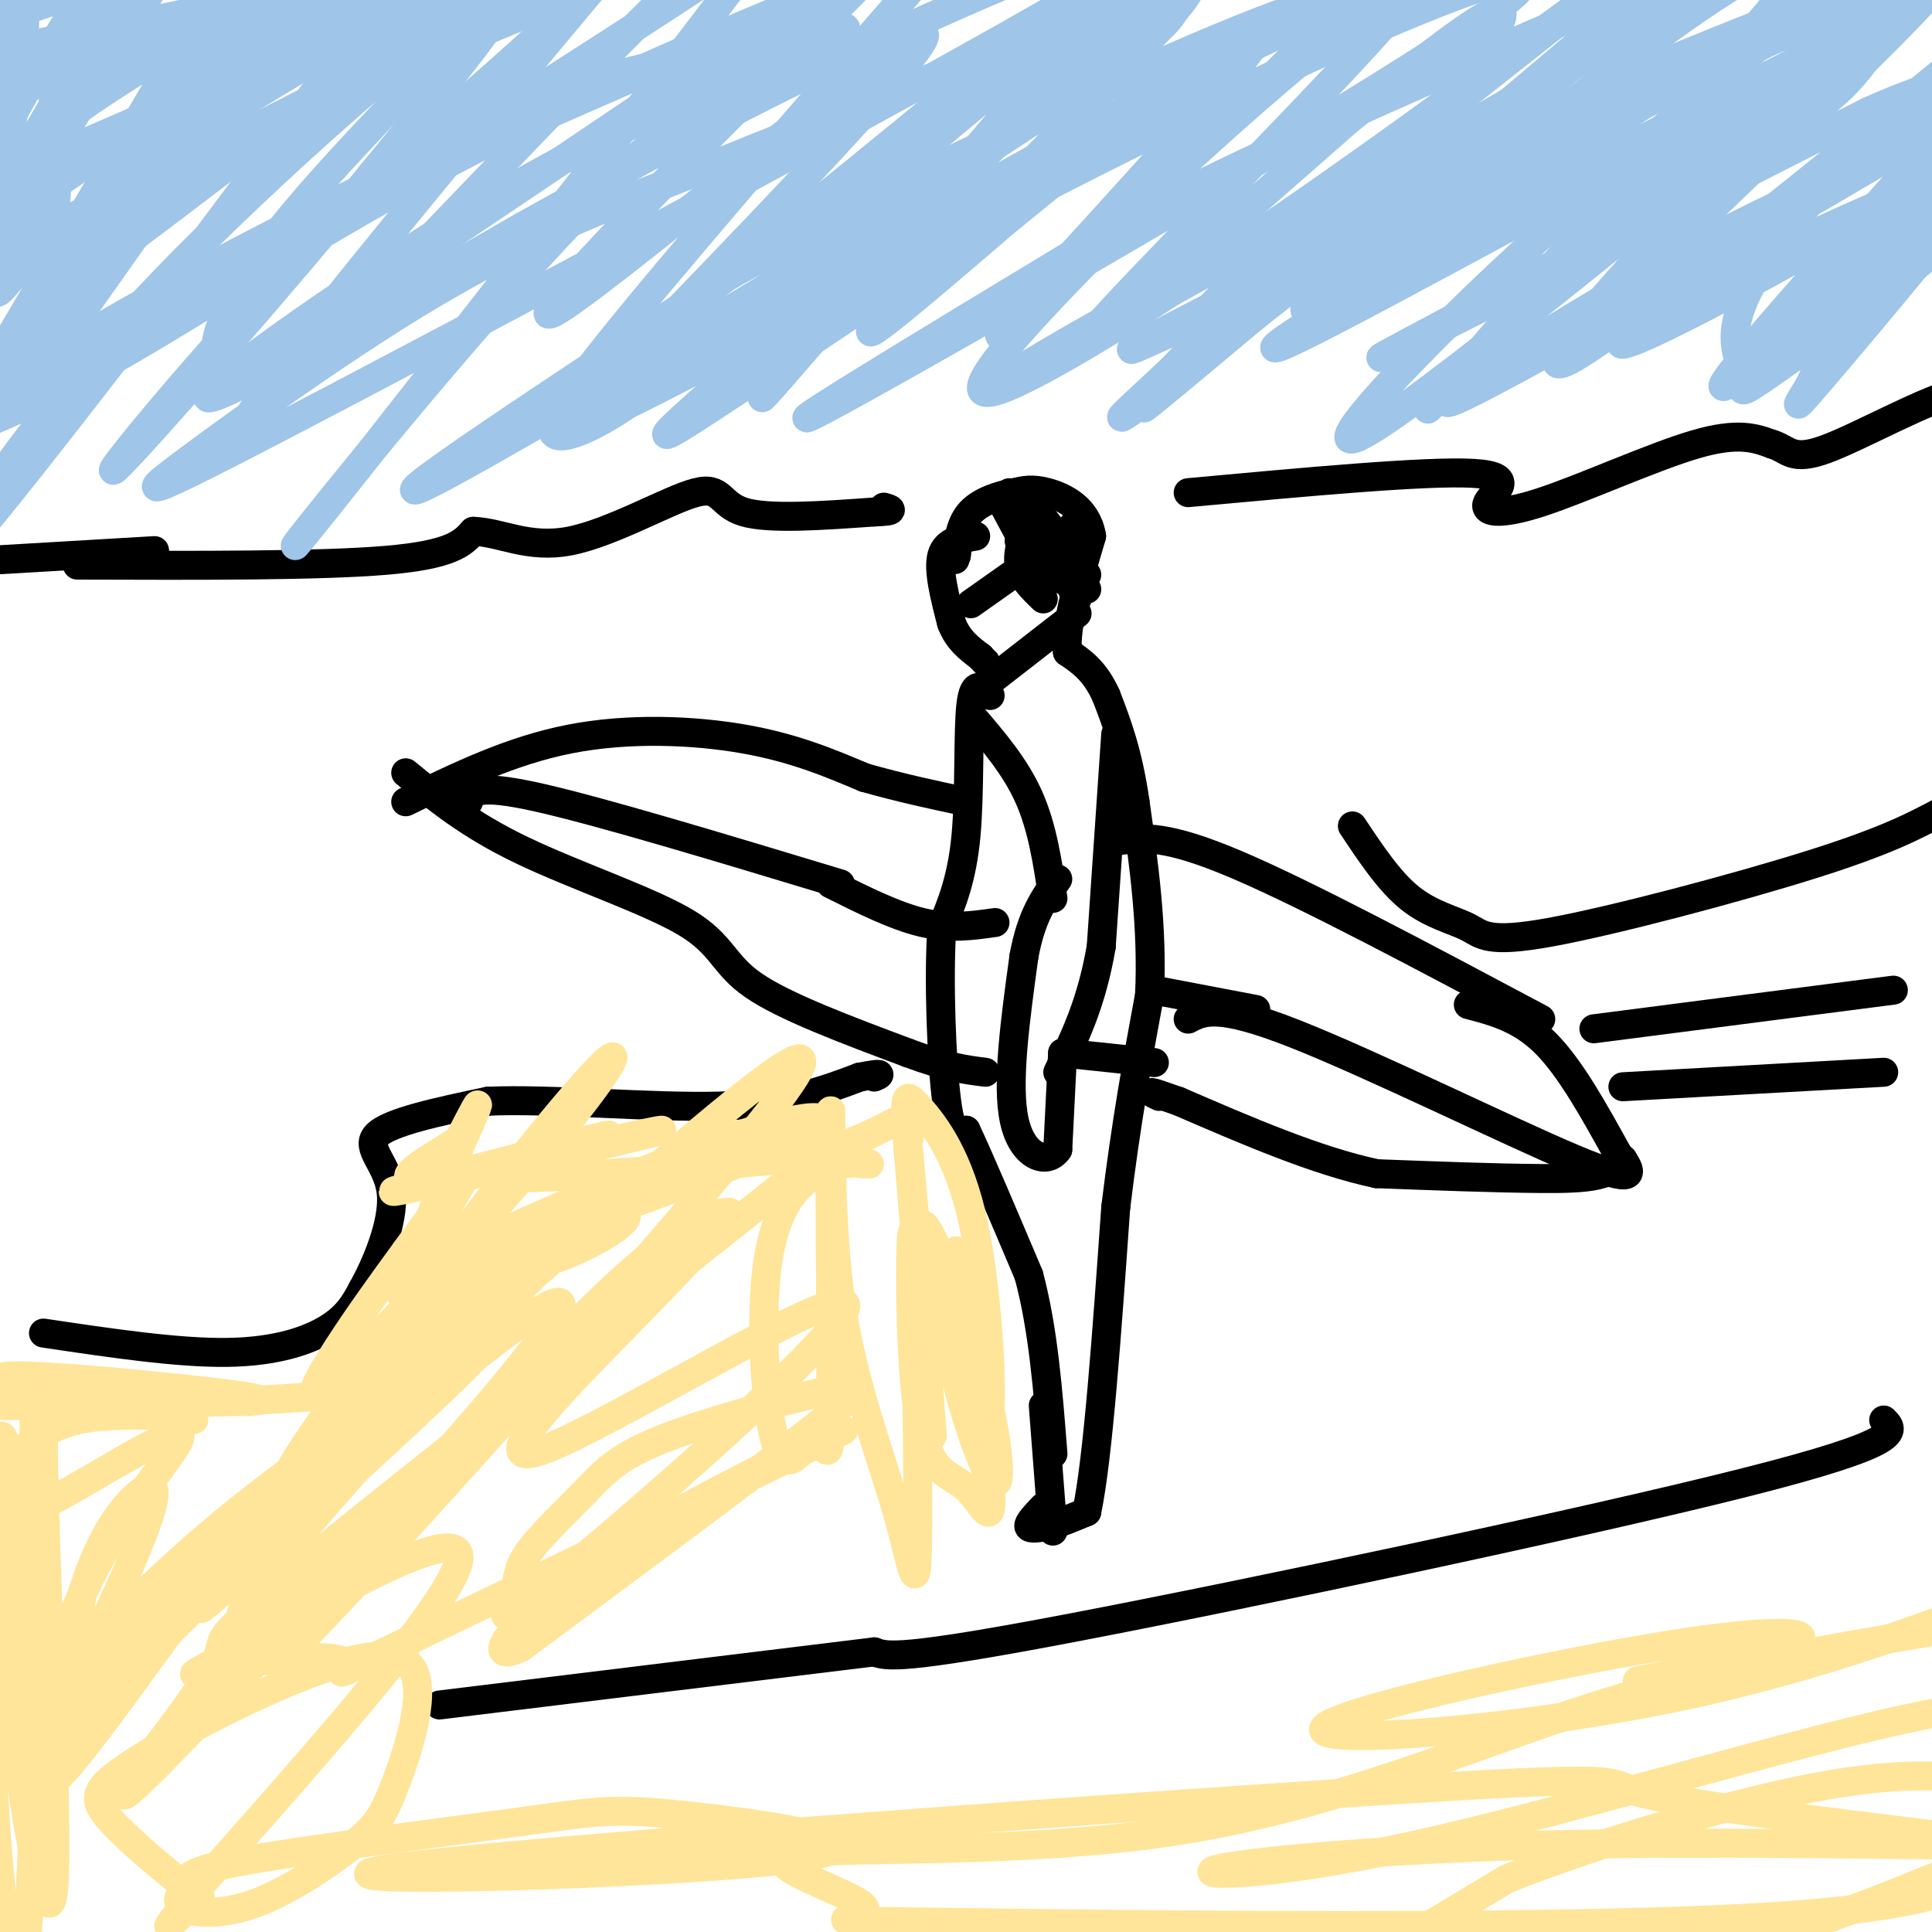 <svg viewBox='0 0 400 400' version='1.1' xmlns='http://www.w3.org/2000/svg' xmlns:xlink='http://www.w3.org/1999/xlink'><g fill='none' stroke='#000000' stroke-width='6' stroke-linecap='round' stroke-linejoin='round'><path d='M84,166c10.911,-5.311 21.822,-10.622 34,-13c12.178,-2.378 25.622,-1.822 36,0c10.378,1.822 17.689,4.911 25,8'/><path d='M179,161c7.667,2.167 14.333,3.583 21,5'/><path d='M84,160c6.524,5.369 13.048,10.738 24,16c10.952,5.262 26.333,10.417 34,15c7.667,4.583 7.619,8.595 14,13c6.381,4.405 19.190,9.202 32,14'/><path d='M188,218c8.000,3.000 12.000,3.500 16,4'/><path d='M232,174c4.750,-0.583 9.500,-1.167 24,5c14.500,6.167 38.750,19.083 63,32'/><path d='M304,208c5.417,1.417 10.833,2.833 16,8c5.167,5.167 10.083,14.083 15,23'/><path d='M335,239c0.289,4.733 -6.489,5.067 -16,5c-9.511,-0.067 -21.756,-0.533 -34,-1'/><path d='M285,243c-12.500,-2.667 -26.750,-8.833 -41,-15'/><path d='M244,228c-7.500,-2.667 -5.750,-1.833 -4,-1'/><path d='M205,144c-1.689,-1.733 -3.378,-3.467 -4,2c-0.622,5.467 -0.178,18.133 -1,27c-0.822,8.867 -2.911,13.933 -5,19'/><path d='M195,192c-0.733,10.689 -0.067,27.911 1,36c1.067,8.089 2.533,7.044 4,6'/><path d='M200,234c2.833,6.000 7.917,18.000 13,30'/><path d='M213,264c3.000,11.167 4.000,24.083 5,37'/><path d='M216,291c0.000,0.000 2.000,26.000 2,26'/><path d='M216,312c-1.583,1.667 -3.167,3.333 -3,4c0.167,0.667 2.083,0.333 4,0'/><path d='M217,316c2.000,-0.500 5.000,-1.750 8,-3'/><path d='M225,313c2.333,-11.000 4.167,-37.000 6,-63'/><path d='M231,250c2.167,-17.833 4.583,-30.917 7,-44'/><path d='M238,206c0.667,-14.000 -1.167,-27.000 -3,-40'/><path d='M235,166c-1.500,-10.333 -3.750,-16.167 -6,-22'/><path d='M229,144c-2.333,-5.167 -5.167,-7.083 -8,-9'/><path d='M221,135c-0.500,-5.500 2.250,-14.750 5,-24'/><path d='M226,111c-0.911,-5.733 -5.689,-8.067 -9,-9c-3.311,-0.933 -5.156,-0.467 -7,0'/><path d='M210,102c-2.956,0.489 -6.844,1.711 -9,4c-2.156,2.289 -2.578,5.644 -3,9'/><path d='M198,115c-0.500,1.500 -0.250,0.750 0,0'/><path d='M202,111c-3.083,0.500 -6.167,1.000 -7,4c-0.833,3.000 0.583,8.500 2,14'/><path d='M197,129c1.333,3.500 3.667,5.250 6,7'/><path d='M203,136c1.167,1.333 1.083,1.167 1,1'/><path d='M205,141c0.000,0.000 18.000,-14.000 18,-14'/><path d='M201,148c4.583,5.333 9.167,10.667 12,17c2.833,6.333 3.917,13.667 5,21'/><path d='M231,152c0.000,0.000 -3.000,44.000 -3,44'/><path d='M228,196c-2.000,11.667 -5.500,18.833 -9,26'/><path d='M220,218c0.000,0.000 -1.000,20.000 -1,20'/><path d='M219,238c-2.244,3.289 -7.356,1.511 -9,-6c-1.644,-7.511 0.178,-20.756 2,-34'/><path d='M212,198c1.500,-8.333 4.250,-12.167 7,-16'/><path d='M220,218c0.000,0.000 19.000,2.000 19,2'/><path d='M208,104c0.000,0.000 9.000,16.000 9,16'/><path d='M211,112c0.000,0.000 14.000,10.000 14,10'/><path d='M215,106c0.000,0.000 10.000,13.000 10,13'/><path d='M222,109c0.000,0.000 0.100,0.100 0.1,0.1'/><path d='M213,108c-1.250,3.167 -2.500,6.333 -2,9c0.500,2.667 2.750,4.833 5,7'/><path d='M209,102c0.000,0.000 8.000,13.000 8,13'/><path d='M208,105c0.000,0.000 7.000,13.000 7,13'/><path d='M211,108c0.000,0.000 4.000,14.000 4,14'/><path d='M218,113c0.000,0.000 -17.000,12.000 -17,12'/><path d='M220,120c0.000,0.000 0.100,0.100 0.1,0.1'/><path d='M218,114c0.000,0.000 5.000,10.000 5,10'/><path d='M97,166c0.583,-1.917 1.167,-3.833 14,-1c12.833,2.833 37.917,10.417 63,18'/><path d='M246,211c3.067,-1.622 6.133,-3.244 22,3c15.867,6.244 44.533,20.356 58,26c13.467,5.644 11.733,2.822 10,0'/><path d='M172,183c6.667,3.333 13.333,6.667 19,8c5.667,1.333 10.333,0.667 15,0'/><path d='M239,205c0.000,0.000 21.000,4.000 21,4'/><path d='M390,294c2.289,2.267 4.578,4.533 -29,13c-33.578,8.467 -103.022,23.133 -139,30c-35.978,6.867 -38.489,5.933 -41,5'/><path d='M181,342c-21.833,2.667 -55.917,6.833 -90,11'/><path d='M392,205c0.000,0.000 -62.000,8.000 -62,8'/><path d='M390,222c0.000,0.000 -54.000,3.000 -54,3'/><path d='M16,117c25.167,0.083 50.333,0.167 64,-1c13.667,-1.167 15.833,-3.583 18,-6'/><path d='M98,110c5.812,0.195 11.341,3.681 20,2c8.659,-1.681 20.447,-8.530 26,-10c5.553,-1.470 4.872,2.437 10,4c5.128,1.563 16.064,0.781 27,0'/><path d='M181,106c4.833,-0.167 3.417,-0.583 2,-1'/><path d='M246,102c24.700,-2.274 49.400,-4.549 59,-4c9.600,0.549 4.099,3.920 3,6c-1.099,2.080 2.204,2.868 11,0c8.796,-2.868 23.085,-9.391 32,-12c8.915,-2.609 12.458,-1.305 16,0'/><path d='M367,92c3.391,1.033 3.868,3.617 11,1c7.132,-2.617 20.920,-10.435 28,-12c7.080,-1.565 7.451,3.124 10,5c2.549,1.876 7.274,0.938 12,0'/><path d='M9,276c13.867,2.067 27.733,4.133 38,4c10.267,-0.133 16.933,-2.467 21,-5c4.067,-2.533 5.533,-5.267 7,-8'/><path d='M75,267c2.893,-5.131 6.625,-13.958 6,-20c-0.625,-6.042 -5.607,-9.298 -3,-12c2.607,-2.702 12.804,-4.851 23,-7'/><path d='M101,228c12.956,-0.600 33.844,1.400 48,1c14.156,-0.400 21.578,-3.200 29,-6'/><path d='M178,223c5.333,-1.000 4.167,-0.500 3,0'/><path d='M280,171c3.841,5.785 7.681,11.569 12,15c4.319,3.431 9.116,4.507 12,6c2.884,1.493 3.853,3.402 17,1c13.147,-2.402 38.470,-9.115 54,-14c15.530,-4.885 21.265,-7.943 27,-11'/><path d='M402,168c5.889,-3.489 7.111,-6.711 9,-8c1.889,-1.289 4.444,-0.644 7,0'/><path d='M32,114c0.000,0.000 -51.000,3.000 -51,3'/></g>
<g fill='none' stroke='#9fc5e8' stroke-width='6' stroke-linecap='round' stroke-linejoin='round'><path d='M13,20c-1.001,15.592 -2.003,31.185 -2,25c0.003,-6.185 1.009,-34.146 1,-37c-0.009,-2.854 -1.033,19.400 -3,32c-1.967,12.600 -4.876,15.546 -7,18c-2.124,2.454 -3.464,4.415 -4,0c-0.536,-4.415 -0.268,-15.208 0,-26'/><path d='M-2,32c1.306,-10.969 4.572,-25.393 6,-29c1.428,-3.607 1.018,3.602 0,12c-1.018,8.398 -2.646,17.985 -3,12c-0.354,-5.985 0.565,-27.542 2,-32c1.435,-4.458 3.386,8.184 1,21c-2.386,12.816 -9.110,25.804 -10,27c-0.890,1.196 4.055,-9.402 9,-20'/><path d='M3,23c6.327,-11.518 17.644,-30.314 21,-33c3.356,-2.686 -1.250,10.736 -12,30c-10.750,19.264 -27.644,44.370 -21,34c6.644,-10.370 36.827,-56.215 38,-56c1.173,0.215 -26.665,46.490 -31,54c-4.335,7.510 14.832,-23.745 34,-55'/><path d='M32,-3c8.572,-12.640 13.003,-16.742 14,-15c0.997,1.742 -1.440,9.326 -1,11c0.440,1.674 3.756,-2.562 -10,21c-13.756,23.562 -44.585,74.921 -45,77c-0.415,2.079 29.582,-45.122 50,-75c20.418,-29.878 31.256,-42.431 16,-18c-15.256,24.431 -56.607,85.847 -60,89c-3.393,3.153 31.174,-51.956 51,-80c19.826,-28.044 24.913,-29.022 30,-30'/><path d='M77,-23c-12.723,20.617 -59.531,87.159 -72,104c-12.469,16.841 9.402,-16.018 34,-46c24.598,-29.982 51.925,-57.087 43,-41c-8.925,16.087 -54.101,75.366 -76,103c-21.899,27.634 -20.519,23.624 -13,12c7.519,-11.624 21.178,-30.860 45,-55c23.822,-24.140 57.806,-53.183 66,-57c8.194,-3.817 -9.403,17.591 -27,39'/><path d='M77,36c-17.765,21.875 -48.678,57.062 -53,61c-4.322,3.938 17.948,-23.371 38,-44c20.052,-20.629 37.886,-34.576 52,-48c14.114,-13.424 24.507,-26.324 5,-3c-19.507,23.324 -68.915,82.871 -67,84c1.915,1.129 55.152,-56.161 80,-81c24.848,-24.839 21.305,-17.226 23,-17c1.695,0.226 8.627,-6.935 -4,10c-12.627,16.935 -44.814,57.968 -77,99'/><path d='M74,97c-15.738,19.949 -16.583,20.322 -5,6c11.583,-14.322 35.593,-43.338 53,-61c17.407,-17.662 28.210,-23.971 42,-35c13.790,-11.029 30.565,-26.779 13,-9c-17.565,17.779 -69.471,69.085 -63,67c6.471,-2.085 71.319,-57.561 77,-58c5.681,-0.439 -47.805,54.160 -66,73c-18.195,18.840 -1.097,1.920 16,-15'/><path d='M141,65c17.998,-14.858 54.993,-44.505 78,-64c23.007,-19.495 32.025,-28.840 14,-7c-18.025,21.840 -63.092,74.863 -73,86c-9.908,11.137 15.344,-19.613 41,-45c25.656,-25.387 51.715,-45.412 44,-35c-7.715,10.412 -49.204,51.261 -61,64c-11.796,12.739 6.102,-2.630 24,-18'/><path d='M208,46c19.460,-15.827 56.111,-46.394 53,-39c-3.111,7.394 -45.983,52.749 -53,61c-7.017,8.251 21.820,-20.603 47,-43c25.180,-22.397 46.702,-38.338 35,-24c-11.702,14.338 -56.629,58.954 -64,68c-7.371,9.046 22.815,-17.477 53,-44'/><path d='M279,25c16.706,-13.669 31.970,-25.840 32,-22c0.030,3.840 -15.174,23.691 -36,45c-20.826,21.309 -47.275,44.076 -35,34c12.275,-10.076 63.275,-52.996 88,-74c24.725,-21.004 23.174,-20.094 4,-2c-19.174,18.094 -55.970,53.371 -57,56c-1.030,2.629 33.706,-27.392 56,-45c22.294,-17.608 32.147,-22.804 42,-28'/><path d='M373,-11c13.169,-11.032 25.092,-24.613 7,-3c-18.092,21.613 -66.199,78.421 -80,94c-13.801,15.579 6.705,-10.071 38,-38c31.295,-27.929 73.378,-58.135 63,-45c-10.378,13.135 -73.217,69.613 -73,74c0.217,4.387 63.491,-43.318 87,-60c23.509,-16.682 7.255,-2.341 -9,12'/><path d='M406,23c-16.404,18.432 -52.914,58.513 -49,57c3.914,-1.513 48.252,-44.621 56,-49c7.748,-4.379 -21.093,29.969 -33,44c-11.907,14.031 -6.878,7.744 -5,4c1.878,-3.744 0.605,-4.945 0,-7c-0.605,-2.055 -0.544,-4.963 10,-15c10.544,-10.037 31.569,-27.202 39,-32c7.431,-4.798 1.266,2.772 -9,11c-10.266,8.228 -24.633,17.114 -39,26'/><path d='M376,62c-6.505,3.298 -3.269,-1.458 9,-11c12.269,-9.542 33.569,-23.872 40,-26c6.431,-2.128 -2.007,7.945 -16,20c-13.993,12.055 -33.542,26.092 -42,32c-8.458,5.908 -5.827,3.686 -6,1c-0.173,-2.686 -3.151,-5.836 -1,-13c2.151,-7.164 9.432,-18.343 23,-32c13.568,-13.657 33.422,-29.792 19,-18c-14.422,11.792 -63.121,51.512 -76,59c-12.879,7.488 10.060,-17.256 33,-42'/><path d='M359,32c19.458,-18.825 51.605,-44.889 34,-30c-17.605,14.889 -84.960,70.730 -106,85c-21.040,14.270 4.235,-13.033 34,-40c29.765,-26.967 64.019,-53.599 48,-44c-16.019,9.599 -82.313,55.431 -96,61c-13.687,5.569 25.232,-29.123 46,-47c20.768,-17.877 23.384,-18.938 26,-20'/><path d='M345,-3c11.167,-8.491 26.083,-19.717 4,-2c-22.083,17.717 -81.166,64.377 -104,82c-22.834,17.623 -9.420,6.210 -3,0c6.420,-6.210 5.846,-7.215 6,-9c0.154,-1.785 1.038,-4.349 20,-20c18.962,-15.651 56.003,-44.389 59,-47c2.997,-2.611 -28.051,20.905 -57,41c-28.949,20.095 -55.801,36.768 -64,39c-8.199,2.232 2.254,-9.976 21,-29c18.746,-19.024 45.785,-44.864 54,-54c8.215,-9.136 -2.392,-1.568 -13,6'/><path d='M268,4c-26.935,17.601 -87.773,58.604 -114,76c-26.227,17.396 -17.844,11.184 8,-12c25.844,-23.184 69.149,-63.341 76,-72c6.851,-8.659 -22.750,14.181 -46,34c-23.250,19.819 -40.147,36.618 -53,47c-12.853,10.382 -21.662,14.345 -24,13c-2.338,-1.345 1.796,-8.000 21,-31c19.204,-23.000 53.478,-62.346 70,-81c16.522,-18.654 15.292,-16.615 -10,1c-25.292,17.615 -74.646,50.808 -124,84'/><path d='M72,63c-23.257,15.235 -19.400,11.324 -20,11c-0.600,-0.324 -5.659,2.939 -7,0c-1.341,-2.939 1.035,-12.081 16,-30c14.965,-17.919 42.518,-44.614 53,-56c10.482,-11.386 3.892,-7.463 -18,9c-21.892,16.463 -59.087,45.467 -75,57c-15.913,11.533 -10.543,5.595 -7,1c3.543,-4.595 5.260,-7.847 7,-11c1.740,-3.153 3.502,-6.207 17,-15c13.498,-8.793 38.731,-23.326 50,-31c11.269,-7.674 8.572,-8.489 5,-9c-3.572,-0.511 -8.021,-0.717 -22,4c-13.979,4.717 -37.490,14.359 -61,24'/><path d='M10,17c-9.402,2.686 -2.409,-2.600 3,-6c5.409,-3.400 9.232,-4.913 17,-6c7.768,-1.087 19.480,-1.747 25,0c5.520,1.747 4.848,5.900 5,5c0.152,-0.900 1.126,-6.852 0,-10c-1.126,-3.148 -4.353,-3.493 -11,-4c-6.647,-0.507 -16.713,-1.175 -30,2c-13.287,3.175 -29.796,10.193 -34,13c-4.204,2.807 3.898,1.404 12,0'/><path d='M-3,11c19.173,-3.437 61.107,-12.030 75,-16c13.893,-3.970 -0.255,-3.317 -23,8c-22.745,11.317 -54.088,33.300 -41,30c13.088,-3.300 70.607,-31.881 87,-41c16.393,-9.119 -8.339,1.225 -20,6c-11.661,4.775 -10.249,3.981 -25,14c-14.751,10.019 -45.664,30.851 -58,40c-12.336,9.149 -6.096,6.614 6,1c12.096,-5.614 30.048,-14.307 48,-23'/><path d='M46,30c31.081,-15.746 84.783,-43.611 70,-35c-14.783,8.611 -98.050,53.699 -114,62c-15.950,8.301 35.419,-20.185 67,-36c31.581,-15.815 43.374,-18.959 66,-29c22.626,-10.041 56.085,-26.980 29,-8c-27.085,18.980 -114.715,73.879 -145,92c-30.285,18.121 -3.224,-0.537 19,-14c22.224,-13.463 39.612,-21.732 57,-30'/><path d='M95,32c30.736,-14.096 79.077,-34.335 82,-36c2.923,-1.665 -39.572,15.243 -73,32c-33.428,16.757 -57.789,33.362 -78,45c-20.211,11.638 -36.274,18.310 -36,16c0.274,-2.310 16.883,-13.603 41,-27c24.117,-13.397 55.742,-28.898 73,-37c17.258,-8.102 20.149,-8.806 34,-12c13.851,-3.194 38.661,-8.877 37,-7c-1.661,1.877 -29.793,11.313 -62,29c-32.207,17.687 -68.488,43.625 -70,47c-1.512,3.375 31.744,-15.812 65,-35'/><path d='M108,47c21.814,-12.082 43.850,-24.786 77,-40c33.150,-15.214 77.413,-32.938 53,-17c-24.413,15.938 -117.503,65.538 -164,90c-46.497,24.462 -46.402,23.786 -36,16c10.402,-7.786 31.109,-22.682 48,-33c16.891,-10.318 29.965,-16.058 37,-19c7.035,-2.942 8.030,-3.088 40,-16c31.970,-12.912 94.915,-38.592 77,-22c-17.915,16.592 -116.690,75.455 -145,91c-28.310,15.545 13.845,-12.227 56,-40'/><path d='M151,57c29.642,-16.704 75.746,-38.464 101,-49c25.254,-10.536 29.658,-9.847 23,-6c-6.658,3.847 -24.377,10.851 -61,31c-36.623,20.149 -92.150,53.443 -87,52c5.150,-1.443 70.978,-37.624 121,-62c50.022,-24.376 84.237,-36.947 59,-19c-25.237,17.947 -109.925,66.414 -133,79c-23.075,12.586 15.462,-10.707 54,-34'/><path d='M228,49c18.364,-10.273 37.273,-18.957 69,-33c31.727,-14.043 76.271,-33.447 57,-20c-19.271,13.447 -102.358,59.745 -131,75c-28.642,15.255 -2.841,-0.534 23,-14c25.841,-13.466 51.720,-24.609 84,-38c32.280,-13.391 70.960,-29.028 47,-16c-23.960,13.028 -110.560,54.722 -135,66c-24.440,11.278 13.280,-7.861 51,-27'/><path d='M293,42c20.032,-9.965 44.612,-21.377 70,-32c25.388,-10.623 51.585,-20.456 41,-14c-10.585,6.456 -57.954,29.203 -93,48c-35.046,18.797 -57.771,33.644 -42,26c15.771,-7.644 70.038,-37.780 96,-51c25.962,-13.220 23.619,-9.523 20,-5c-3.619,4.523 -8.513,9.872 -33,24c-24.487,14.128 -68.568,37.037 -66,36c2.568,-1.037 51.784,-26.018 101,-51'/><path d='M387,23c20.423,-8.992 20.981,-5.973 23,-5c2.019,0.973 5.501,-0.102 -20,15c-25.501,15.102 -79.983,46.379 -89,50c-9.017,3.621 27.432,-20.415 58,-36c30.568,-15.585 55.254,-22.720 47,-15c-8.254,7.720 -49.450,30.296 -64,37c-14.550,6.704 -2.456,-2.464 18,-13c20.456,-10.536 49.273,-22.439 56,-24c6.727,-1.561 -8.637,7.219 -24,16'/><path d='M392,48c-7.179,3.964 -13.125,5.875 -13,4c0.125,-1.875 6.321,-7.536 13,-12c6.679,-4.464 13.839,-7.732 21,-11'/></g>
<g fill='none' stroke='#ffe599' stroke-width='6' stroke-linecap='round' stroke-linejoin='round'><path d='M14,294c-2.633,-7.887 -5.266,-15.774 -5,8c0.266,23.774 3.432,79.207 2,90c-1.432,10.793 -7.463,-23.056 -10,-51c-2.537,-27.944 -1.582,-49.984 0,-42c1.582,7.984 3.791,45.992 6,84'/><path d='M7,383c0.872,-11.791 0.054,-83.269 0,-92c-0.054,-8.731 0.658,45.284 0,79c-0.658,33.716 -2.684,47.133 -5,35c-2.316,-12.133 -4.922,-49.818 -4,-68c0.922,-18.182 5.371,-16.863 8,-22c2.629,-5.137 3.439,-16.729 3,-1c-0.439,15.729 -2.125,58.780 -1,66c1.125,7.220 5.063,-21.390 9,-50'/><path d='M17,330c3.805,-12.434 8.819,-18.519 12,-21c3.181,-2.481 4.529,-1.358 0,10c-4.529,11.358 -14.936,32.953 -18,35c-3.064,2.047 1.213,-15.452 9,-30c7.787,-14.548 19.082,-26.143 17,-27c-2.082,-0.857 -17.542,9.024 -25,13c-7.458,3.976 -6.916,2.046 -7,0c-0.084,-2.046 -0.796,-4.208 -1,-6c-0.204,-1.792 0.099,-3.213 2,-5c1.901,-1.787 5.400,-3.939 10,-5c4.600,-1.061 10.300,-1.030 16,-1'/><path d='M32,293c6.051,0.391 13.179,1.868 3,0c-10.179,-1.868 -37.663,-7.080 -34,-8c3.663,-0.920 38.475,2.451 49,4c10.525,1.549 -3.238,1.274 -17,1'/><path d='M33,290c-13.935,0.400 -40.271,0.901 -31,1c9.271,0.099 54.150,-0.204 74,-3c19.850,-2.796 14.671,-8.085 14,-14c-0.671,-5.915 3.164,-12.458 7,-19'/><path d='M97,255c-2.997,3.710 -13.991,22.485 -24,36c-10.009,13.515 -19.034,21.769 -9,7c10.034,-14.769 39.125,-52.562 53,-69c13.875,-16.438 12.534,-11.519 0,4c-12.534,15.519 -36.259,41.640 -46,51c-9.741,9.360 -5.497,1.960 -1,-5c4.497,-6.960 9.249,-13.480 14,-20'/><path d='M84,259c6.003,-8.347 14.009,-19.216 12,-15c-2.009,4.216 -14.033,23.516 -14,23c0.033,-0.516 12.122,-20.850 14,-24c1.878,-3.150 -6.456,10.883 -7,10c-0.544,-0.883 6.702,-16.681 9,-22c2.298,-5.319 -0.351,-0.160 -3,5'/><path d='M95,236c-4.984,3.290 -15.944,9.016 -7,8c8.944,-1.016 37.793,-8.774 38,-9c0.207,-0.226 -28.226,7.078 -39,10c-10.774,2.922 -3.887,1.461 3,0'/><path d='M90,245c13.833,-3.060 46.917,-10.708 47,-11c0.083,-0.292 -32.833,6.774 -34,9c-1.167,2.226 29.417,-0.387 60,-3'/><path d='M163,240c14.356,-2.467 20.244,-7.133 23,-8c2.756,-0.867 2.378,2.067 2,5'/><path d='M188,237c1.644,16.733 4.756,56.067 5,60c0.244,3.933 -2.378,-27.533 -5,-59'/><path d='M188,238c-0.911,-11.848 -0.687,-11.970 2,-9c2.687,2.970 7.839,9.030 11,22c3.161,12.970 4.332,32.848 4,40c-0.332,7.152 -2.166,1.576 -4,-4'/><path d='M201,287c-3.447,-9.140 -10.065,-29.991 -10,-33c0.065,-3.009 6.811,11.822 11,26c4.189,14.178 5.820,27.702 4,27c-1.820,-0.702 -7.091,-15.629 -9,-26c-1.909,-10.371 -0.454,-16.185 1,-22'/><path d='M198,259c1.887,7.374 6.104,36.809 7,48c0.896,11.191 -1.530,4.136 -5,1c-3.470,-3.136 -7.984,-2.355 -10,-16c-2.016,-13.645 -1.535,-41.717 -1,-36c0.535,5.717 1.123,45.223 1,61c-0.123,15.777 -0.956,7.825 -4,-3c-3.044,-10.825 -8.298,-24.521 -11,-39c-2.702,-14.479 -2.851,-29.739 -3,-45'/><path d='M172,230c-0.393,6.611 0.125,45.637 0,61c-0.125,15.363 -0.894,7.063 -3,7c-2.106,-0.063 -5.551,8.110 -8,2c-2.449,-6.110 -3.904,-26.504 -2,-39c1.904,-12.496 7.166,-17.095 12,-19c4.834,-1.905 9.238,-1.116 9,-1c-0.238,0.116 -5.119,-0.442 -10,-1'/><path d='M170,240c0.952,-0.563 8.333,-1.471 6,-2c-2.333,-0.529 -14.379,-0.678 -31,4c-16.621,4.678 -37.816,14.182 -32,13c5.816,-1.182 38.643,-13.049 51,-19c12.357,-5.951 4.245,-5.986 -11,-1c-15.245,4.986 -37.622,14.993 -60,25'/><path d='M93,260c-10.852,4.183 -7.981,2.141 -3,2c4.981,-0.141 12.073,1.620 20,0c7.927,-1.620 16.688,-6.619 19,-9c2.312,-2.381 -1.826,-2.142 -5,-1c-3.174,1.142 -5.384,3.186 -13,9c-7.616,5.814 -20.637,15.396 -33,28c-12.363,12.604 -24.067,28.228 -31,37c-6.933,8.772 -9.095,10.691 5,-2c14.095,-12.691 44.449,-39.994 50,-47c5.551,-7.006 -13.700,6.284 -29,18c-15.300,11.716 -26.650,21.858 -38,32'/><path d='M35,327c-16.747,16.813 -39.616,42.846 -40,42c-0.384,-0.846 21.717,-28.572 48,-51c26.283,-22.428 56.747,-39.560 60,-41c3.253,-1.440 -20.704,12.811 -41,30c-20.296,17.189 -36.930,37.316 -44,44c-7.070,6.684 -4.577,-0.076 20,-23c24.577,-22.924 71.237,-62.010 86,-76c14.763,-13.990 -2.372,-2.882 -12,3c-9.628,5.882 -11.751,6.538 -20,15c-8.249,8.462 -22.625,24.731 -37,41'/><path d='M55,311c-15.110,19.498 -34.385,47.742 -42,56c-7.615,8.258 -3.571,-3.469 25,-32c28.571,-28.531 81.668,-73.865 78,-64c-3.668,9.865 -64.102,74.928 -83,94c-18.898,19.072 3.739,-7.847 10,-18c6.261,-10.153 -3.853,-3.541 20,-23c23.853,-19.459 81.672,-64.988 97,-77c15.328,-12.012 -11.836,9.494 -39,31'/><path d='M121,278c-19.856,16.531 -49.994,42.359 -63,52c-13.006,9.641 -8.878,3.095 3,-11c11.878,-14.095 31.507,-35.738 42,-47c10.493,-11.262 11.849,-12.142 28,-26c16.151,-13.858 47.096,-40.694 30,-18c-17.096,22.694 -82.232,94.918 -97,110c-14.768,15.082 20.832,-26.978 43,-51c22.168,-24.022 30.905,-30.006 36,-33c5.095,-2.994 6.547,-2.997 8,-3'/><path d='M151,251c-1.537,2.742 -9.381,11.095 -22,24c-12.619,12.905 -30.015,30.360 -16,25c14.015,-5.360 59.439,-33.536 62,-30c2.561,3.536 -37.742,38.783 -56,54c-18.258,15.217 -14.473,10.402 -13,7c1.473,-3.402 0.633,-5.391 3,-9c2.367,-3.609 7.941,-8.837 12,-13c4.059,-4.163 6.603,-7.260 16,-11c9.397,-3.740 25.645,-8.122 34,-10c8.355,-1.878 8.816,-1.251 -3,8c-11.816,9.251 -35.908,27.125 -60,45'/><path d='M108,341c-9.144,4.549 -2.004,-6.578 19,-20c21.004,-13.422 55.873,-29.138 46,-24c-9.873,5.138 -64.488,31.129 -87,42c-22.512,10.871 -12.922,6.623 -15,5c-2.078,-1.623 -15.825,-0.621 -24,1c-8.175,1.621 -10.778,3.859 3,-4c13.778,-7.859 43.937,-25.817 45,-19c1.063,6.817 -26.968,38.408 -55,70'/><path d='M40,392c-8.980,11.555 -3.928,5.442 -1,3c2.928,-2.442 3.734,-1.212 0,-4c-3.734,-2.788 -12.007,-9.595 -16,-14c-3.993,-4.405 -3.707,-6.409 3,-11c6.707,-4.591 19.835,-11.769 32,-17c12.165,-5.231 23.365,-8.516 27,-4c3.635,4.516 -0.297,16.832 -3,24c-2.703,7.168 -4.178,9.189 -9,13c-4.822,3.811 -12.990,9.411 -20,12c-7.010,2.589 -12.860,2.168 -15,1c-2.140,-1.168 -0.570,-3.084 1,-5'/><path d='M39,390c-0.051,-1.469 -0.677,-2.641 13,-5c13.677,-2.359 41.658,-5.906 57,-8c15.342,-2.094 18.046,-2.734 34,-1c15.954,1.734 45.159,5.843 20,9c-25.159,3.157 -104.682,5.362 -83,2c21.682,-3.362 144.568,-12.290 202,-16c57.432,-3.710 49.409,-2.203 57,0c7.591,2.203 30.795,5.101 54,8'/><path d='M393,379c15.992,1.990 28.972,2.967 15,3c-13.972,0.033 -54.896,-0.876 -89,0c-34.104,0.876 -61.388,3.537 -67,5c-5.612,1.463 10.448,1.728 41,-5c30.552,-6.728 75.595,-20.451 101,-26c25.405,-5.549 31.171,-2.926 35,-2c3.829,0.926 5.722,0.154 6,3c0.278,2.846 -1.060,9.310 -4,14c-2.940,4.690 -7.481,7.605 -22,14c-14.519,6.395 -39.015,16.271 -66,23c-26.985,6.729 -56.457,10.312 -66,9c-9.543,-1.312 0.845,-7.518 10,-13c9.155,-5.482 17.078,-10.241 25,-15'/><path d='M312,389c16.308,-6.526 44.577,-15.340 64,-19c19.423,-3.660 30.001,-2.165 35,-1c4.999,1.165 4.418,2.001 4,4c-0.418,1.999 -0.673,5.162 -2,10c-1.327,4.838 -3.725,11.350 -49,14c-45.275,2.650 -133.428,1.438 -168,1c-34.572,-0.438 -15.565,-0.104 -17,-3c-1.435,-2.896 -23.312,-9.024 -15,-11c8.312,-1.976 46.815,0.199 80,-5c33.185,-5.199 61.053,-17.771 87,-26c25.947,-8.229 49.974,-12.114 74,-16'/><path d='M405,337c17.675,-5.438 24.863,-11.031 15,-8c-9.863,3.031 -36.778,14.688 -71,22c-34.222,7.312 -75.750,10.280 -75,7c0.750,-3.280 43.779,-12.806 69,-17c25.221,-4.194 32.635,-3.055 29,-1c-3.635,2.055 -18.317,5.028 -33,8'/></g>
</svg>